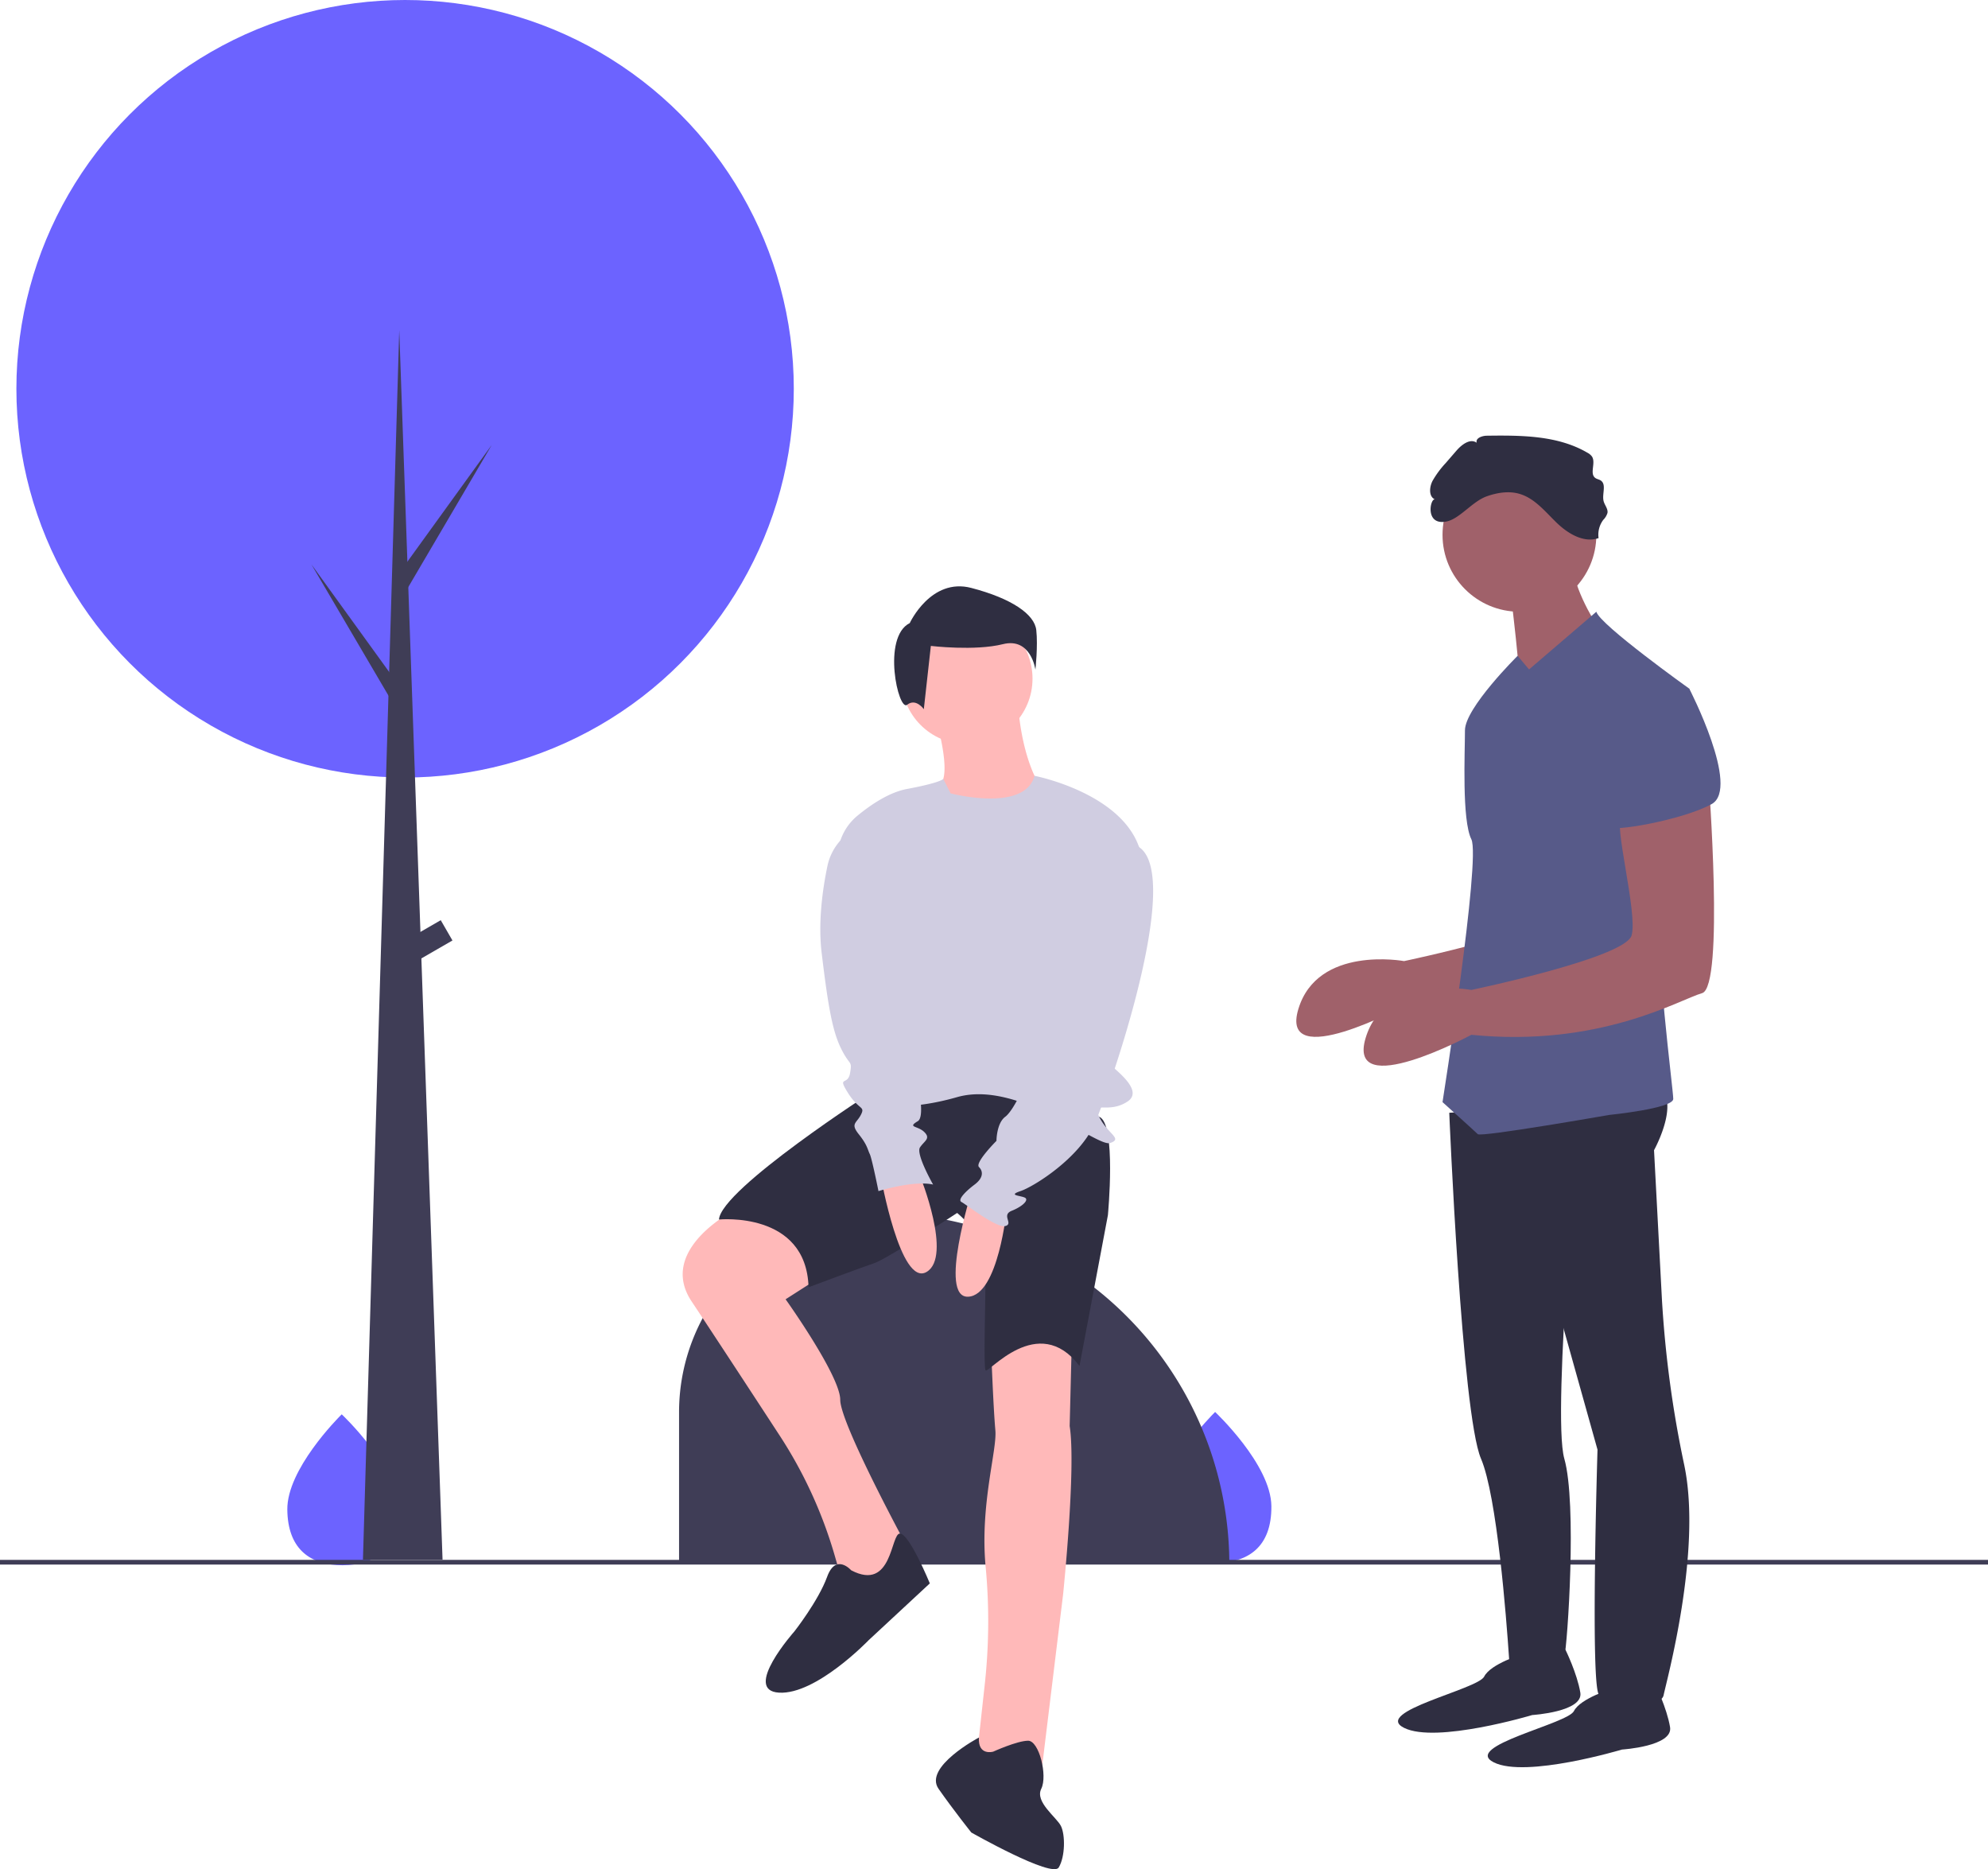 <svg data-name="Layer 1" xmlns="http://www.w3.org/2000/svg" width="849" height="798.131"><path d="M169.957 644.109c.174 17.794-10.344 24.11-23.392 24.237q-.455.004-.905-.002-.907-.01-1.796-.065c-11.784-.719-20.998-7.16-21.16-23.71-.167-17.125 21.51-38.95 23.136-40.565l.003-.001.093-.092s23.848 22.405 24.021 40.198zM542.957 643.109c.174 17.794-10.344 24.11-23.392 24.237q-.455.004-.905-.002-.907-.01-1.796-.065c-11.785-.719-20.998-7.16-21.16-23.71-.167-17.125 21.51-38.95 23.136-40.565l.003-.001.093-.092s23.848 22.405 24.021 40.198z" fill="#6c63ff"/><path fill="#3f3d56" d="M0 666.066h849v2H0z"/><circle cx="173" cy="166" r="166" fill="#6c63ff"/><path d="M375 518a150 150 0 01150 150H290v-65a85 85 0 0185-85z" fill="#3f3d56"/><path d="M700.9 320.06s6.843 88.956-2.737 91.693-43.795 23.266-98.537 17.792c0 0-53.375 28.74-45.163 1.368s45.163-20.528 45.163-20.528 65.69-13.686 68.428-23.266-8.211-49.268-4.106-50.637S700.9 320.06 700.9 320.06z" fill="#a0616a"/><path d="M618.925 475.157s5.335 128.516 13.546 147.676c6.84 15.96 10.831 68.002 11.974 84.943.229 3.397.343 5.382.343 5.382s21.897 0 23.266-5.474 5.474-65.691 0-84.851 6.982-151.782 6.982-151.782z" fill="#2f2e41"/><path d="M650.263 706.315s-13.686 4.106-16.423 9.58-47.9 15.055-34.214 21.897 54.742-5.474 54.742-5.474 21.897-1.368 20.529-9.58-6.353-18.329-6.353-18.329z" fill="#2f2e41"/><path d="M688.583 721.05s-13.686 4.106-16.423 9.58-47.9 15.054-34.214 21.897 54.742-5.474 54.742-5.474 21.897-1.369 20.529-9.58-6.353-18.33-6.353-18.33z" fill="#2f2e41"/><path d="M631.103 471.97l19.16 32.846 31.976 114.198s-3.236 104.773.87 104.773 26.002 6.843 27.37 0c1.157-5.78 16.485-61.15 8.845-98.006a471.273 471.273 0 01-9.564-70.705l-3.386-63.946s13.686-24.634-1.369-28.74-73.902 9.58-73.902 9.58z" fill="#2f2e41"/><circle cx="648.894" cy="228.365" r="32.846" fill="#a0616a"/><path d="M644.788 250.262s5.475 43.795 4.106 46.532 32.846-30.109 32.846-30.109-12.317-19.16-9.58-28.74z" fill="#a0616a"/><path d="M721.428 294.057s-38.32-27.372-39.688-32.846L653 285.845l-4.884-5.813s-22.488 22.236-22.488 31.816-1.368 38.32 2.738 46.531-12.318 112.223-12.318 112.223 13.686 12.317 15.055 13.686 56.111-8.212 56.111-8.212 27.371-2.737 27.371-6.843-8.211-65.69-5.474-82.114 12.317-93.062 12.317-93.062z" fill="#575a89"/><path d="M729.64 332.377s6.842 88.957-2.738 91.694-43.794 23.265-98.536 17.791c0 0-53.375 28.74-45.163 1.369s45.163-20.529 45.163-20.529 65.69-13.686 68.428-23.266-8.211-49.268-4.106-50.637 36.952-16.422 36.952-16.422z" fill="#a0616a"/><path d="M634.864 211.957c4.49-1.598 9.443-2.418 14.02-1.094 6.48 1.875 10.967 7.555 15.807 12.252s11.627 8.86 18 6.652a10.553 10.553 0 012.016-7.794 7.168 7.168 0 001.79-2.98c.272-1.758-1.207-3.276-1.651-5-.777-3.02 1.354-7.157-1.266-8.85-.692-.447-1.568-.549-2.243-1.02-2.649-1.852.293-6.456-1.458-9.173a5.601 5.601 0 00-1.99-1.66c-12.7-7.41-28.23-7.43-42.932-7.243-2.047.026-4.896 1.042-4.32 3.006-2.778-1.995-6.416.806-8.655 3.39l-4.584 5.292a40.76 40.76 0 00-5.602 7.577c-1.4 2.678-1.71 6.795 1.077 7.962-2.072-.868-4.586 11.405 4.966 9.386 5.55-1.174 10.99-8.554 17.025-10.703z" fill="#2f2e41"/><path d="M699.531 296.794l21.897-2.737s21.897 42.425 9.58 49.268-43.794 12.317-43.794 9.58 12.317-56.111 12.317-56.111z" fill="#575a89"/><path d="M399.425 306.103s6.532 21.463 2.799 27.995 6.532 20.53 23.33 13.997 17.73-13.997 17.73-13.997-6.533-10.265-8.4-31.728zM314.04 516.531s-33.594 16.797-18.663 39.193c8.678 13.018 25.24 38.332 37.587 57.25a190.929 190.929 0 0123.516 51.27l2.352 8.125 9.332 11.198 19.596-22.396s-28.928-53.19-28.928-63.455-23.33-42.925-23.33-42.925l23.33-14.93s-26.129-29.862-44.792-23.33zM423.22 574.387s.933 26.129 1.867 36.394c.77 8.468-6.717 32.18-4.122 58.559a247.96 247.96 0 01-.565 51.278l-3.712 33.87 27.995 2.8 9.332-76.52s5.599-54.124 2.799-71.854l.933-37.326s-20.53-7.465-34.527 2.8z" fill="#ffb9b9"/><path d="M373.296 465.674s-65.321 41.992-66.255 55.056c0 0 37.327-3.732 38.26 28.928 0 0 22.396-8.398 27.995-10.264s35.46-21.463 35.46-21.463 12.131 9.332 12.131 24.262-.933 41.06 0 42.926 22.396-25.196 40.126-1.867l12.131-64.388s3.733-39.193-3.732-41.992l-52.257-19.597z" fill="#2f2e41"/><circle cx="412.955" cy="289.773" r="27.995" fill="#ffb9b9"/><path d="M405.957 338.764s31.576 8.34 35.851-7.495c0 0 38.802 7.495 45.334 32.69s-15.864 85.851-15.864 87.717 18.663 13.065 10.265 18.664-15.864-.933-12.131 6.532 10.265 9.331 4.666 11.198-39.193-27.062-65.322-19.597-39.193 1.867-39.193 1.867l-11.716-101.26a23.39 23.39 0 018.317-20.758c5.848-4.814 13.607-10.014 21.13-11.425 14.93-2.799 15.55-4.332 15.55-4.332z" fill="#d0cde1"/><path d="M376.095 502.067s8.399 47.592 19.597 41.06-2.8-41.06-2.8-41.06zM415.078 508.226s-14.552 46.084-1.603 45.468 16.498-37.704 16.498-37.704z" fill="#ffb9b9"/><path d="M363.498 670.503s-6.532-7.465-10.265 2.8-13.997 23.329-13.997 23.329-22.396 25.195-6.533 26.128 38.26-22.396 38.26-22.396l26.129-24.262s-8.66-21.09-12.729-21.276-3.135 25.009-20.865 15.677zM424.153 747.956s-6.576 1.92-6.087-6.04c0 0-23.774 12.572-17.242 21.903s13.998 18.664 13.998 18.664 34.527 19.596 37.326 14.93 2.8-13.997.933-17.73-11.198-10.265-8.398-15.864-.933-20.53-5.6-20.53-14.93 4.667-14.93 4.667zM388.525 266.051s9.005-19.512 26.266-15.01 27.017 11.258 27.768 18.012-.376 16.886-.376 16.886-1.876-13.884-13.883-10.882-30.77.75-30.77.75l-3.002 27.018s-3.377-4.879-7.13-1.877-10.88-28.893 1.127-34.897z" fill="#2f2e41"/><path d="M471.278 363.026s-22.396 60.656-20.53 68.12 0 8.4-2.799 10.266-10.265 21.462-10.265 21.462-4.666 11.198-8.398 13.998-3.733 10.265-3.733 10.265-9.332 9.331-7.465 11.198 1.866 4.665-1.867 7.465-7.465 6.532-5.599 7.465 14.931 11.198 18.664 10.265-1.867-4.666 2.8-6.532 7.465-4.666 5.598-5.6-7.465-.932-1.866-2.799 25.195-13.997 31.727-28.928 37.83-105.264 18.915-117.953c0 0-7.717-9.89-15.182 1.308zM367.697 352.761l-.379.158a23.498 23.498 0 00-13.96 16.897c-2.038 9.753-4.043 23.86-2.458 37.069 2.8 23.329 4.666 33.593 8.398 41.059s4.666 4.666 3.733 10.265-5.599.933-.933 8.398 7.465 5.599 5.599 9.332-4.666 3.732-.933 8.398 3.732 6.532 4.666 8.399 3.732 15.863 3.732 15.863 14.93-4.665 23.33-2.8c0 0-7.466-13.063-5.6-15.863s4.666-3.733 1.867-6.532-7.466-1.866-2.8-4.666-3.732-31.727-3.732-31.727z" fill="#d0cde1"/><path fill="#3f3d56" d="M189 666h-34l15.5-525L189 666z"/><path fill="#3f3d56" d="M173.5 240.5L210 190l-37 63-4-7 4.5-5.5zM169.5 291.5L133 241l37 63 4-7-4.5-5.5zM171.773 402.42l16.454-9.5 5 8.66-16.454 9.5z"/></svg>